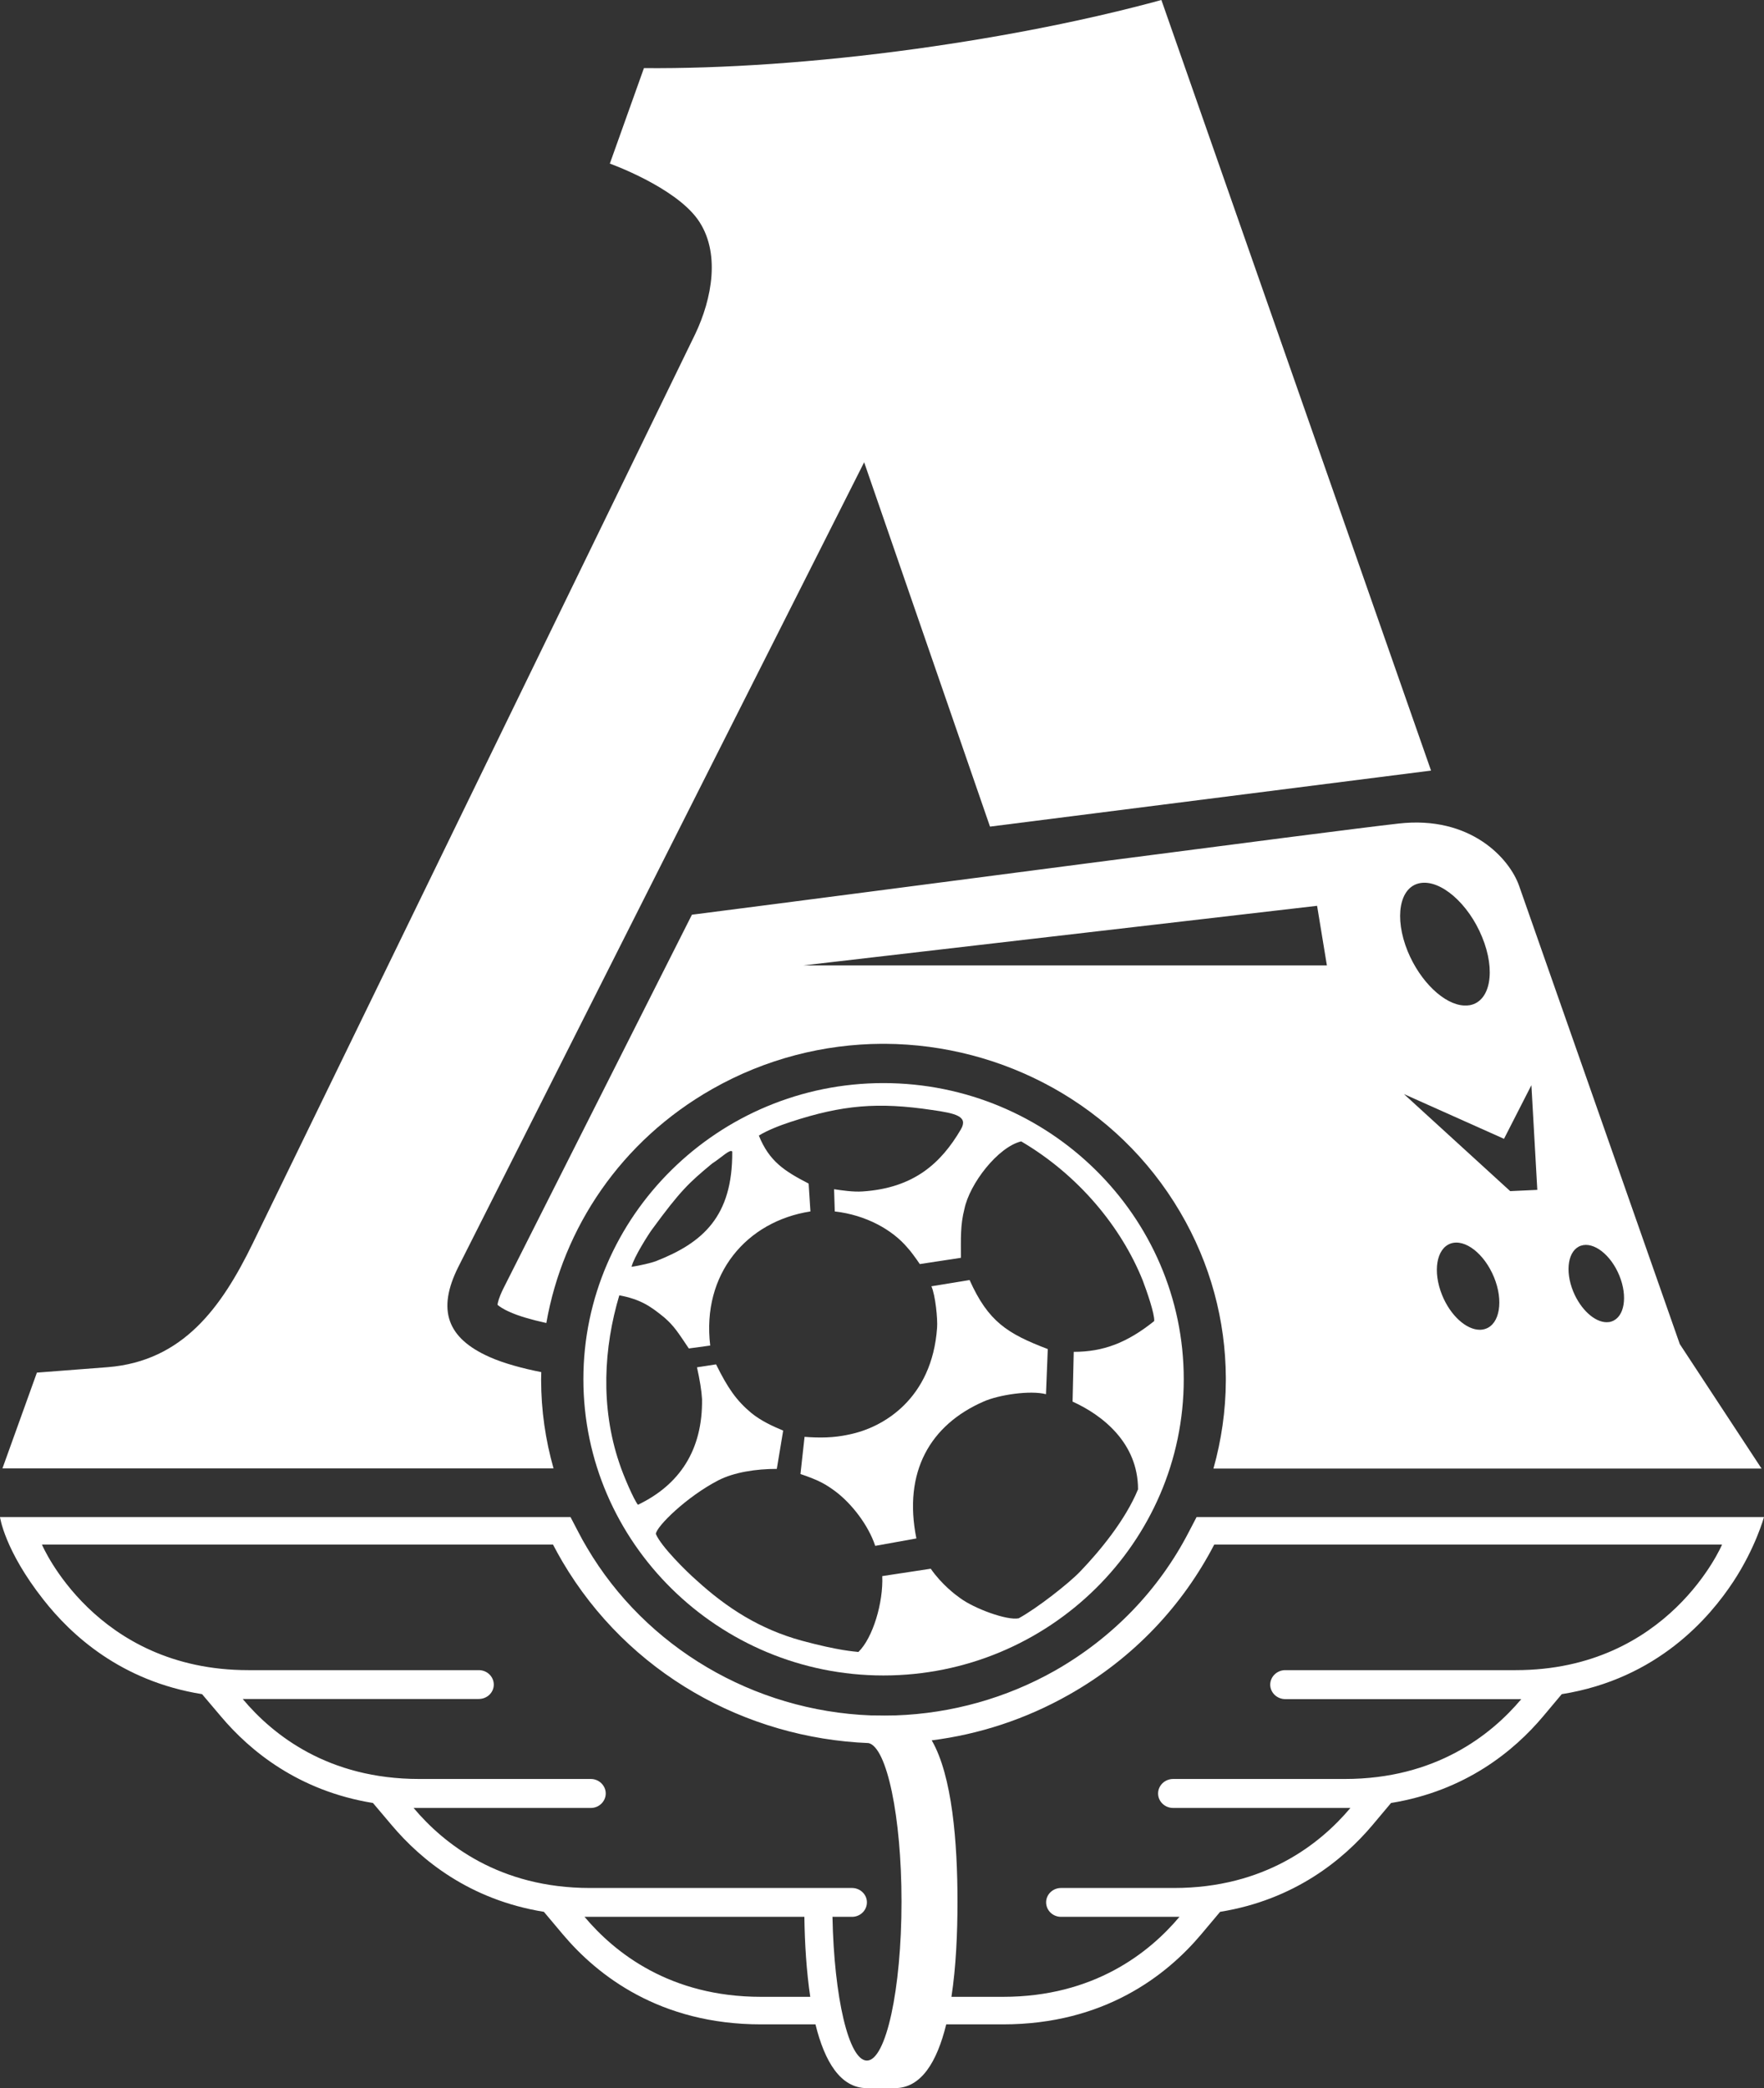<svg width="49" height="58" viewBox="0 0 49 58" fill="none" xmlns="http://www.w3.org/2000/svg">
<rect x="0" y="0" width="49" height="58" fill="#333333" stroke="none"/>
<path d="M25.455 1.355C22.666 1.74 20.059 1.91 17.887 1.892L16.94 4.544C16.94 4.544 18.726 5.183 19.379 6.091C20.027 6.999 19.778 8.3 19.311 9.28L7.015 34.548C6.153 36.314 5.083 37.803 3.002 37.974C2.685 38 1.025 38.126 1.025 38.126L0.068 40.786H15.376C15.153 39.999 15.031 39.176 15.031 38.318C15.031 38.246 15.035 38.179 15.035 38.112C14.537 38.014 13.997 37.871 13.598 37.692C12.419 37.169 12.134 36.386 12.728 35.196L24.004 12.84L27.5 22.96L39.751 21.404L32.261 0C30.297 0.537 27.971 1.006 25.455 1.355Z" fill="white"/>
<path d="M33.239 42.137L33.022 42.553C32.188 44.168 30.9 45.496 29.304 46.404C27.953 47.168 26.429 47.593 24.883 47.647C24.874 47.647 24.724 47.651 24.57 47.651C24.457 47.651 24.393 47.647 24.189 47.647C20.934 47.522 17.937 45.76 16.305 42.987C16.218 42.844 16.141 42.701 16.064 42.553L15.847 42.137H0C0 42.137 0.122 43.054 1.202 44.427C1.972 45.411 3.355 46.694 5.613 47.057L6.139 47.678C6.946 48.635 8.293 49.744 10.36 50.08L10.886 50.702C11.693 51.658 13.04 52.768 15.108 53.103L15.634 53.729C16.595 54.87 18.327 56.229 21.138 56.229H22.652C22.906 57.262 23.346 58 24.081 58H24.856C25.595 58 26.03 57.262 26.284 56.229H27.862C30.673 56.229 32.405 54.87 33.366 53.729L33.892 53.103C35.96 52.768 37.307 51.658 38.114 50.706L38.64 50.08C40.707 49.744 42.054 48.635 42.861 47.678L43.382 47.057C46.048 46.632 47.495 44.923 48.148 43.931C48.764 42.996 49 42.137 49 42.137H33.239ZM21.138 55.464C18.613 55.464 17.075 54.239 16.237 53.242H22.344C22.353 53.989 22.403 54.762 22.507 55.464H21.138ZM24.081 57.235C23.577 57.235 23.169 55.482 23.124 53.242H23.668C23.895 53.242 24.081 53.063 24.081 52.839C24.081 52.62 23.895 52.441 23.668 52.441H16.391C13.87 52.441 12.328 51.216 11.489 50.218H16.413C16.64 50.218 16.826 50.035 16.826 49.816C16.826 49.597 16.64 49.413 16.413 49.413H11.644C9.118 49.413 7.581 48.193 6.742 47.191H13.299C13.53 47.191 13.716 47.012 13.716 46.793C13.716 46.569 13.53 46.39 13.299 46.39H6.896C2.639 46.39 1.165 42.902 1.165 42.902H15.361C15.443 43.059 15.529 43.215 15.62 43.371C17.452 46.484 20.716 48.278 24.126 48.416C24.634 48.528 25.042 50.456 25.042 52.821C25.042 55.259 24.611 57.235 24.081 57.235ZM42.104 46.39H35.702C35.47 46.39 35.284 46.574 35.284 46.793C35.284 47.012 35.47 47.195 35.702 47.195H42.258C41.419 48.193 39.877 49.413 37.356 49.413H32.587C32.355 49.413 32.169 49.597 32.169 49.816C32.169 50.035 32.355 50.218 32.587 50.218H37.511C36.672 51.216 35.13 52.441 32.609 52.441H29.472C29.245 52.441 29.059 52.62 29.059 52.839C29.059 53.063 29.245 53.242 29.472 53.242H32.763C31.925 54.239 30.383 55.464 27.862 55.464H26.429C26.556 54.633 26.597 53.698 26.597 52.821C26.597 51.18 26.452 49.324 25.881 48.34C27.186 48.175 28.483 47.759 29.698 47.07C31.494 46.055 32.854 44.588 33.729 42.902H47.835C47.835 42.902 46.361 46.39 42.104 46.39Z" fill="white"/>
<path d="M33.707 40.791H48.932L46.661 37.334L42.199 24.61C41.936 23.85 40.853 22.647 38.849 22.875C36.89 23.094 24.444 24.74 19.22 25.407L13.975 35.804C13.857 36.046 13.825 36.184 13.82 36.243C13.861 36.278 13.956 36.354 14.174 36.448C14.401 36.551 14.763 36.658 15.176 36.748C15.639 34.109 17.248 31.686 19.792 30.245C21.274 29.405 22.893 29.002 24.489 28.993H24.584C27.853 29.011 31.027 30.684 32.777 33.658C33.634 35.111 34.042 36.694 34.051 38.26V38.358C34.047 39.181 33.929 39.999 33.707 40.791ZM41.265 36.909C41.211 36.927 41.161 36.936 41.106 36.936C40.73 36.936 40.29 36.542 40.059 35.974C39.792 35.317 39.9 34.677 40.299 34.539C40.698 34.405 41.233 34.825 41.501 35.478C41.769 36.131 41.66 36.775 41.265 36.909ZM43.913 34.601C44.267 34.481 44.747 34.852 44.983 35.433C45.219 36.014 45.124 36.583 44.77 36.703C44.725 36.721 44.679 36.726 44.63 36.726C44.298 36.726 43.909 36.377 43.7 35.871C43.464 35.29 43.559 34.722 43.913 34.601ZM41.778 31.632L42.539 30.142L42.703 33.05L41.95 33.085L38.998 30.389L41.778 31.632ZM39.443 24.53C40.014 24.423 40.789 25.093 41.17 26.028C41.555 26.963 41.401 27.812 40.83 27.92C40.776 27.929 40.721 27.933 40.667 27.929C40.118 27.902 39.452 27.271 39.102 26.422C38.722 25.487 38.871 24.637 39.443 24.53ZM22.317 26.815L36.586 25.16L36.858 26.815H22.317Z" fill="white"/>
<path d="M29.105 37.472L29.055 38.725C28.619 38.613 27.753 38.738 27.318 38.931C25.84 39.579 25.083 40.88 25.455 42.732L24.312 42.938C24.117 42.352 23.654 41.766 23.219 41.435C22.943 41.229 22.752 41.117 22.235 40.943L22.349 39.91C22.752 39.941 23.156 39.941 23.573 39.847C24.539 39.659 25.89 38.85 26.03 36.882C26.049 36.645 25.985 35.979 25.872 35.728L26.933 35.554C27.45 36.708 27.98 37.043 29.105 37.472Z" fill="white"/>
<path d="M24.539 30.084C19.955 30.084 16.205 33.779 16.205 38.309C16.205 42.844 19.955 46.538 24.539 46.538C29.136 46.538 32.882 42.844 32.882 38.309C32.882 33.779 29.136 30.084 24.539 30.084ZM18.105 34.159C18.907 33.063 19.134 32.857 19.778 32.321C20.05 32.146 20.277 31.909 20.34 31.985C20.354 33.792 19.52 34.521 18.218 35.031C18.105 35.075 17.765 35.156 17.543 35.187C17.606 34.919 18.023 34.27 18.105 34.159ZM30.002 43.653C29.699 43.971 28.814 44.668 28.297 44.95C27.98 45.017 27.06 44.682 26.661 44.382C26.547 44.302 26.162 44.015 25.854 43.573L24.507 43.778C24.539 44.507 24.249 45.491 23.845 45.885C23.732 45.871 23.314 45.853 22.272 45.572C21.111 45.254 20.195 44.668 19.343 43.89C19.071 43.653 18.363 42.956 18.218 42.607C18.232 42.401 19.071 41.574 19.955 41.117C20.39 40.894 20.998 40.8 21.578 40.8L21.755 39.736C21.451 39.61 21.143 39.467 20.871 39.248C20.453 38.899 20.213 38.55 19.891 37.897L19.361 37.978C19.438 38.327 19.488 38.626 19.501 38.863C19.52 40.277 18.876 41.243 17.72 41.797C17.606 41.654 17.316 40.988 17.203 40.639C16.672 39.074 16.772 37.423 17.203 35.979C17.797 36.091 18.073 36.283 18.459 36.6C18.731 36.837 18.844 37.025 19.134 37.455L19.728 37.374C19.488 35.38 20.744 33.922 22.512 33.649L22.462 32.875C21.787 32.526 21.369 32.258 21.079 31.542C21.306 31.399 21.673 31.256 21.963 31.162C23.41 30.688 24.394 30.608 25.89 30.831C26.547 30.925 26.901 31.006 26.692 31.368C26.144 32.303 25.391 33 23.958 33.094C23.7 33.112 23.378 33.063 23.169 33.032L23.188 33.649C24.054 33.747 24.793 34.159 25.214 34.664C25.278 34.727 25.455 34.968 25.55 35.111L26.692 34.937C26.692 34.396 26.674 34.033 26.788 33.586C26.933 32.875 27.722 31.86 28.366 31.703C29.957 32.638 31.145 34.078 31.743 35.567C31.852 35.854 32.079 36.502 32.061 36.694C31.308 37.298 30.646 37.549 29.826 37.549L29.794 38.931C30.633 39.311 31.612 40.084 31.612 41.368C31.258 42.227 30.551 43.081 30.002 43.653Z" fill="white"/>
</svg>
